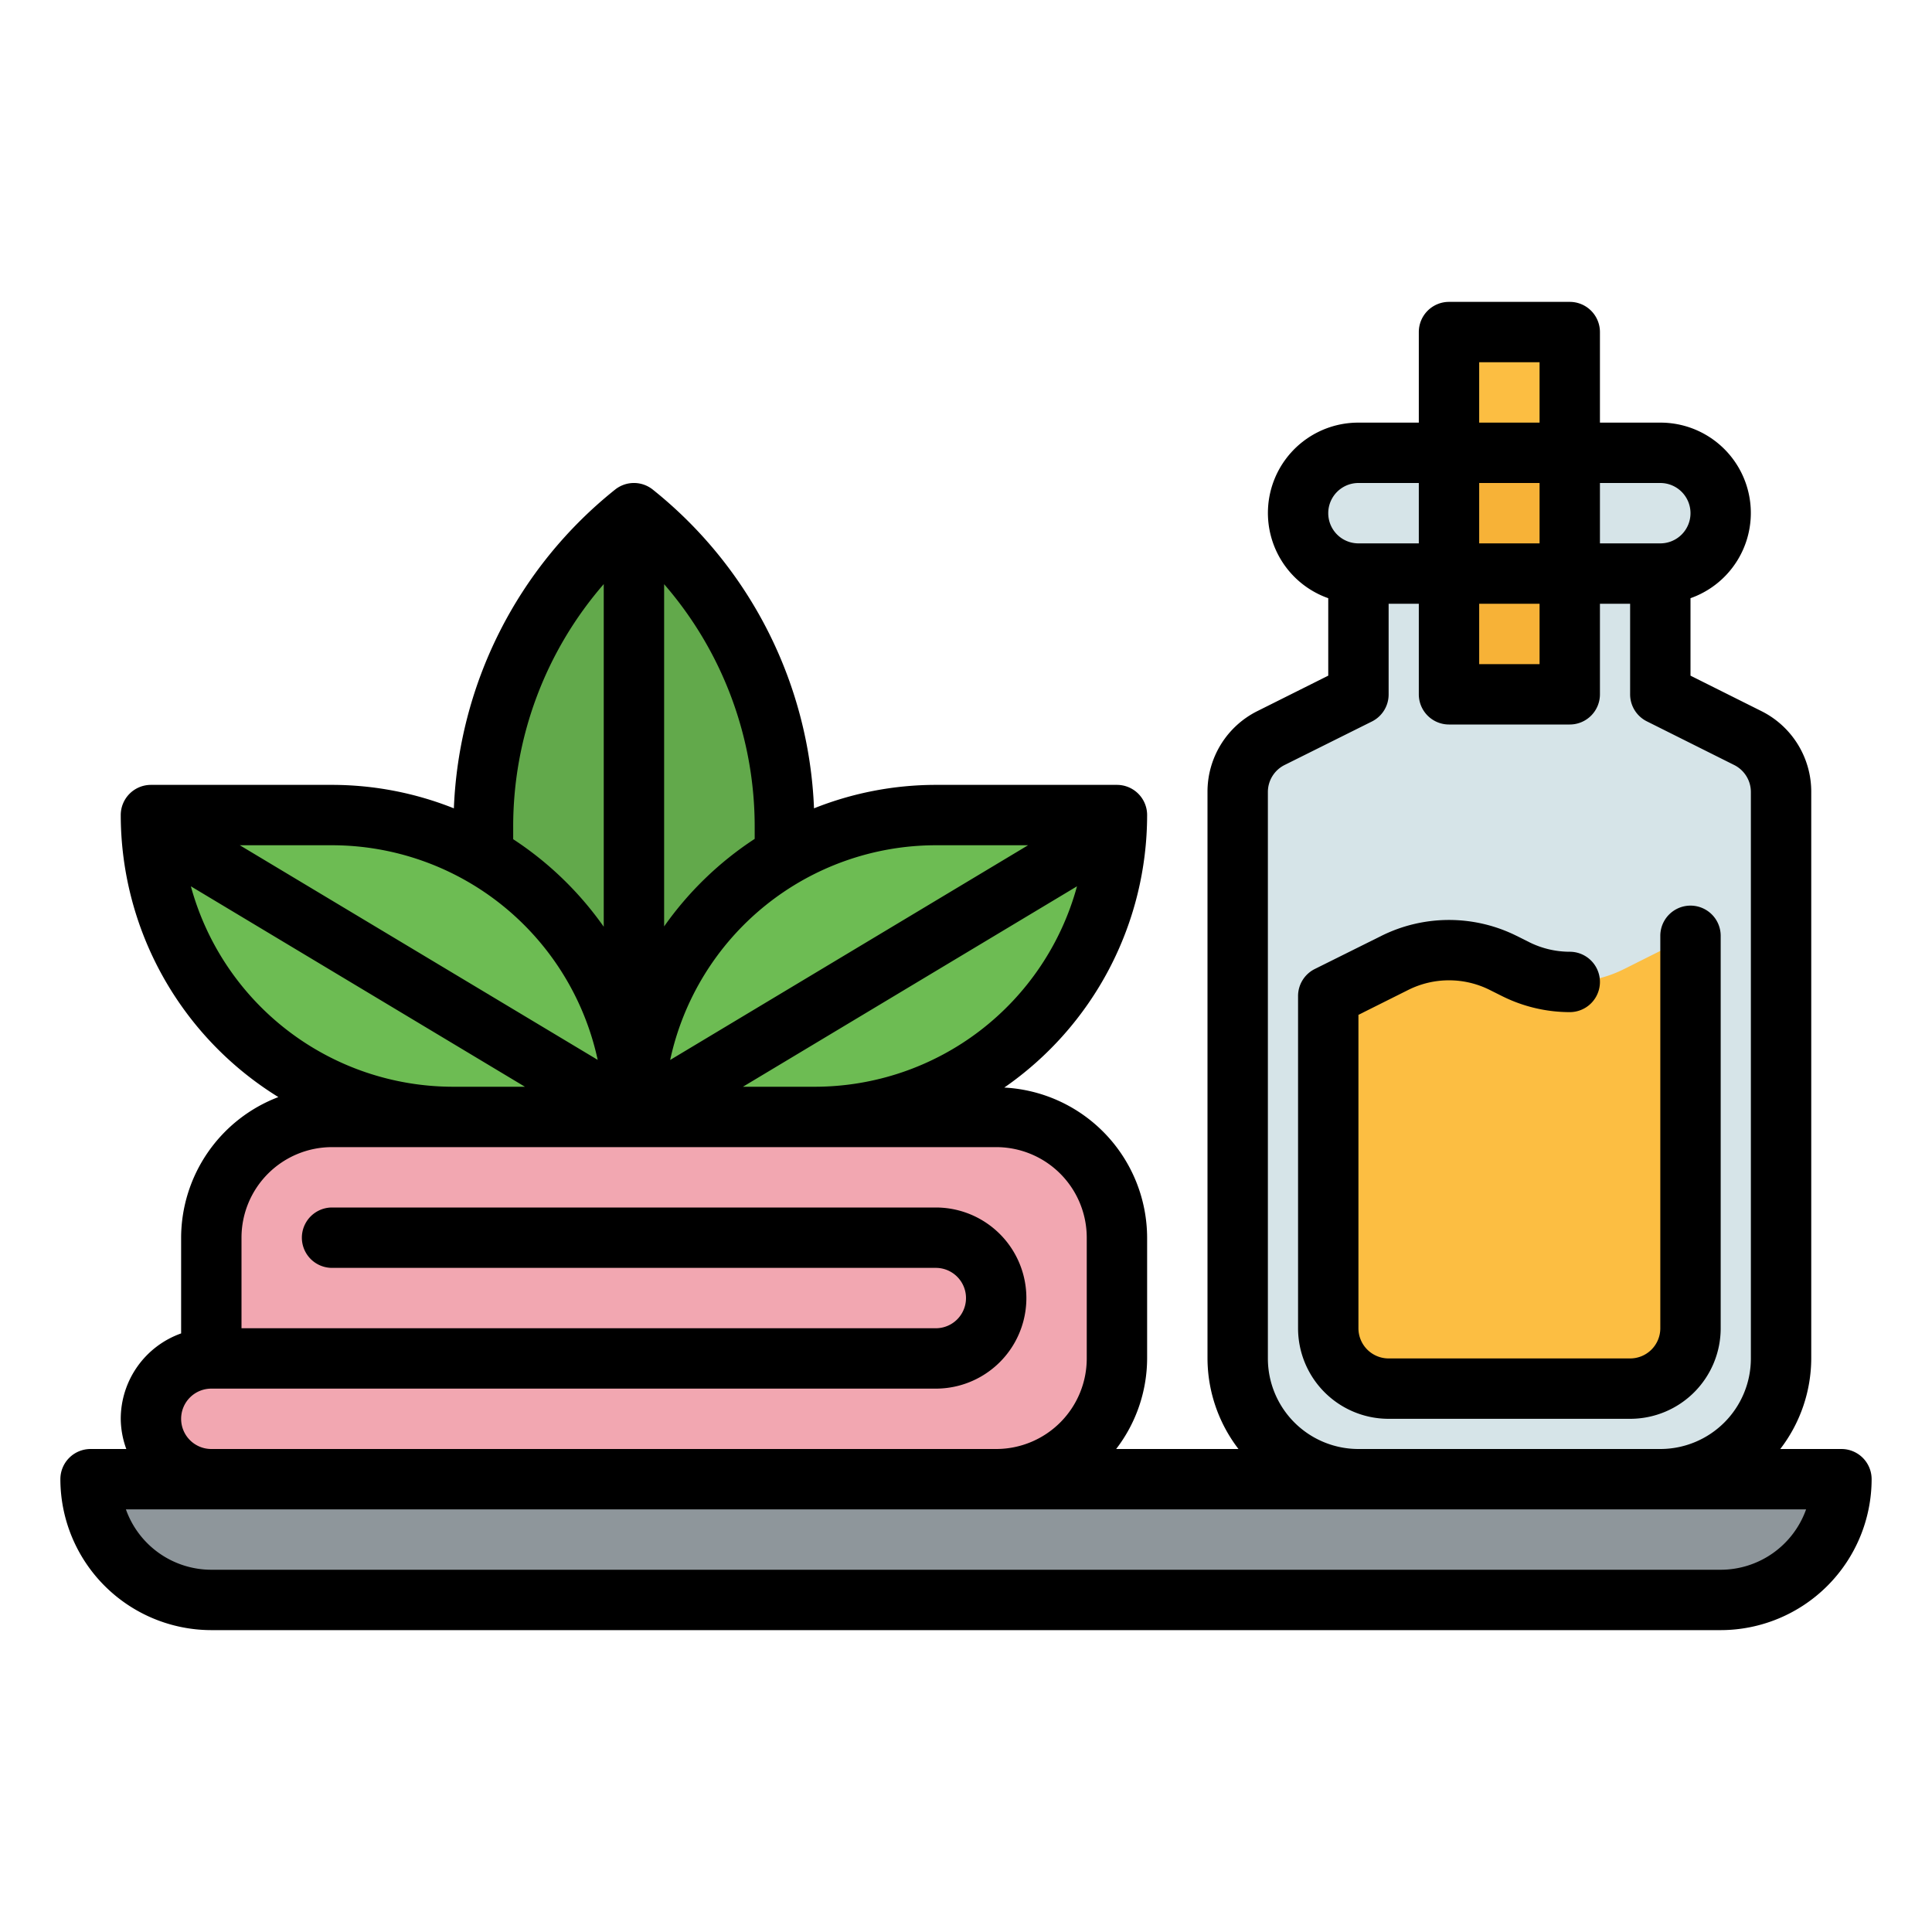 <svg viewBox="0 0 64 64" xmlns="http://www.w3.org/2000/svg"><g id="Layer_32" data-name="Layer 32"><g fill="#d6e4e8"><path d="m55 23v-4h-10v4l-2.894 1.447a2 2 0 0 0 -1.106 1.789v18.764a4 4 0 0 0 4 4h10a4 4 0 0 0 4-4v-18.764a2 2 0 0 0 -1.106-1.789z"/><rect height="4" rx="2" width="14" x="43" y="15"/><rect height="4" rx="2" width="14" x="43" y="15"/></g><path d="m3 49h58a0 0 0 0 1 0 0 4 4 0 0 1 -4 4h-50a4 4 0 0 1 -4-4 0 0 0 0 1 0 0z" fill="#8e969b"/><path d="m7 41v4a2 2 0 0 0 -2 2 2 2 0 0 0 2 2h26a4 4 0 0 0 4-4v-4a4 4 0 0 0 -4-4h-22a4 4 0 0 0 -4 4z" fill="#f2a7b1"/><path d="m48 15h4v4h-4z" fill="#f7b237"/><path d="m48 11h4v4h-4z" fill="#fcbe42"/><path d="m48 19h4v4h-4z" fill="#f7b237"/><path d="m54 46h-8a2 2 0 0 1 -2-2v-11l2.211-1.106a4 4 0 0 1 3.578 0l.422.212a4 4 0 0 0 3.578 0l2.211-1.106v13a2 2 0 0 1 -2 2z" fill="#fcbe42"/><path d="m21 17a13.323 13.323 0 0 0 -5 10.4v9.6h10v-9.6a13.323 13.323 0 0 0 -5-10.4z" fill="#62a94b"/><path d="m37 27h-6a10 10 0 0 0 -10 10h6a10 10 0 0 0 10-10z" fill="#6dbc53"/><path d="m5 27h6a10 10 0 0 1 10 10h-6a10 10 0 0 1 -10-10z" fill="#6dbc53"/><path d="m61 48h-2.026a4.948 4.948 0 0 0 1.026-3v-18.764a2.983 2.983 0 0 0 -1.658-2.683l-2.342-1.171v-2.566a2.993 2.993 0 0 0 -1-5.816h-2v-3a1 1 0 0 0 -1-1h-4a1 1 0 0 0 -1 1v3h-2a2.993 2.993 0 0 0 -1 5.816v2.566l-2.342 1.171a2.983 2.983 0 0 0 -1.658 2.683v18.764a4.948 4.948 0 0 0 1.026 3h-4.052a4.948 4.948 0 0 0 1.026-3v-4a4.994 4.994 0 0 0 -4.732-4.973 10.989 10.989 0 0 0 4.732-9.027 1 1 0 0 0 -1-1h-6a10.92 10.92 0 0 0 -4.035.777 14.235 14.235 0 0 0 -5.34-10.558 1 1 0 0 0 -1.25 0 14.235 14.235 0 0 0 -5.34 10.558 10.92 10.92 0 0 0 -4.035-.777h-6a1 1 0 0 0 -1 1 10.993 10.993 0 0 0 5.221 9.342 5 5 0 0 0 -3.221 4.658v3.171a3.006 3.006 0 0 0 -2 2.829 2.966 2.966 0 0 0 .184 1h-1.184a1 1 0 0 0 -1 1 5.006 5.006 0 0 0 5 5h50a5.006 5.006 0 0 0 5-5 1 1 0 0 0 -1-1zm-5-31a1 1 0 0 1 -1 1h-2v-2h2a1 1 0 0 1 1 1zm-5 1h-2v-2h2zm-2 2h2v2h-2zm0-8h2v2h-2zm-4 4h2v2h-2a1 1 0 0 1 0-2zm-3 29v-18.764a1 1 0 0 1 .553-.894l2.894-1.442a1 1 0 0 0 .553-.9v-3h1v3a1 1 0 0 0 1 1h4a1 1 0 0 0 1-1v-3h1v3a1 1 0 0 0 .553.895l2.894 1.447a1 1 0 0 1 .553.894v18.764a3 3 0 0 1 -3 3h-10a3 3 0 0 1 -3-3zm-15-9h-2.389l11.066-6.64a9.009 9.009 0 0 1 -8.677 6.64zm7.056-8-11.856 7.113a9.012 9.012 0 0 1 8.8-7.113zm-9.056-.6v.389a11.1 11.1 0 0 0 -3 2.9v-11.337a12.247 12.247 0 0 1 3 8.048zm-8 0a12.247 12.247 0 0 1 3-8.051v11.351a11.1 11.1 0 0 0 -3-2.9zm2.8 7.71-11.856-7.11h3.056a9.012 9.012 0 0 1 8.8 7.113zm-13.477-5.75 11.066 6.64h-2.389a9.009 9.009 0 0 1 -8.677-6.64zm-.323 17.64a1 1 0 0 1 1-1h24a3 3 0 0 0 0-6h-20a1 1 0 0 0 0 2h20a1 1 0 0 1 0 2h-23v-3a3 3 0 0 1 3-3h22a3 3 0 0 1 3 3v4a3 3 0 0 1 -3 3h-26a1 1 0 0 1 -1-1zm51 5h-50a3.006 3.006 0 0 1 -2.829-2h55.658a3.006 3.006 0 0 1 -2.829 2z"/><path d="m57 44v-13a1 1 0 0 0 -2 0v13a1 1 0 0 1 -1 1h-8a1 1 0 0 1 -1-1v-10.382l1.658-.829a3.016 3.016 0 0 1 2.684 0l.422.211a5.027 5.027 0 0 0 2.236.528 1 1 0 0 0 0-2 3.016 3.016 0 0 1 -1.342-.317l-.422-.211a5.024 5.024 0 0 0 -4.472 0l-2.211 1.1a1 1 0 0 0 -.553.9v11a3 3 0 0 0 3 3h8a3 3 0 0 0 3-3z"/></g></svg>